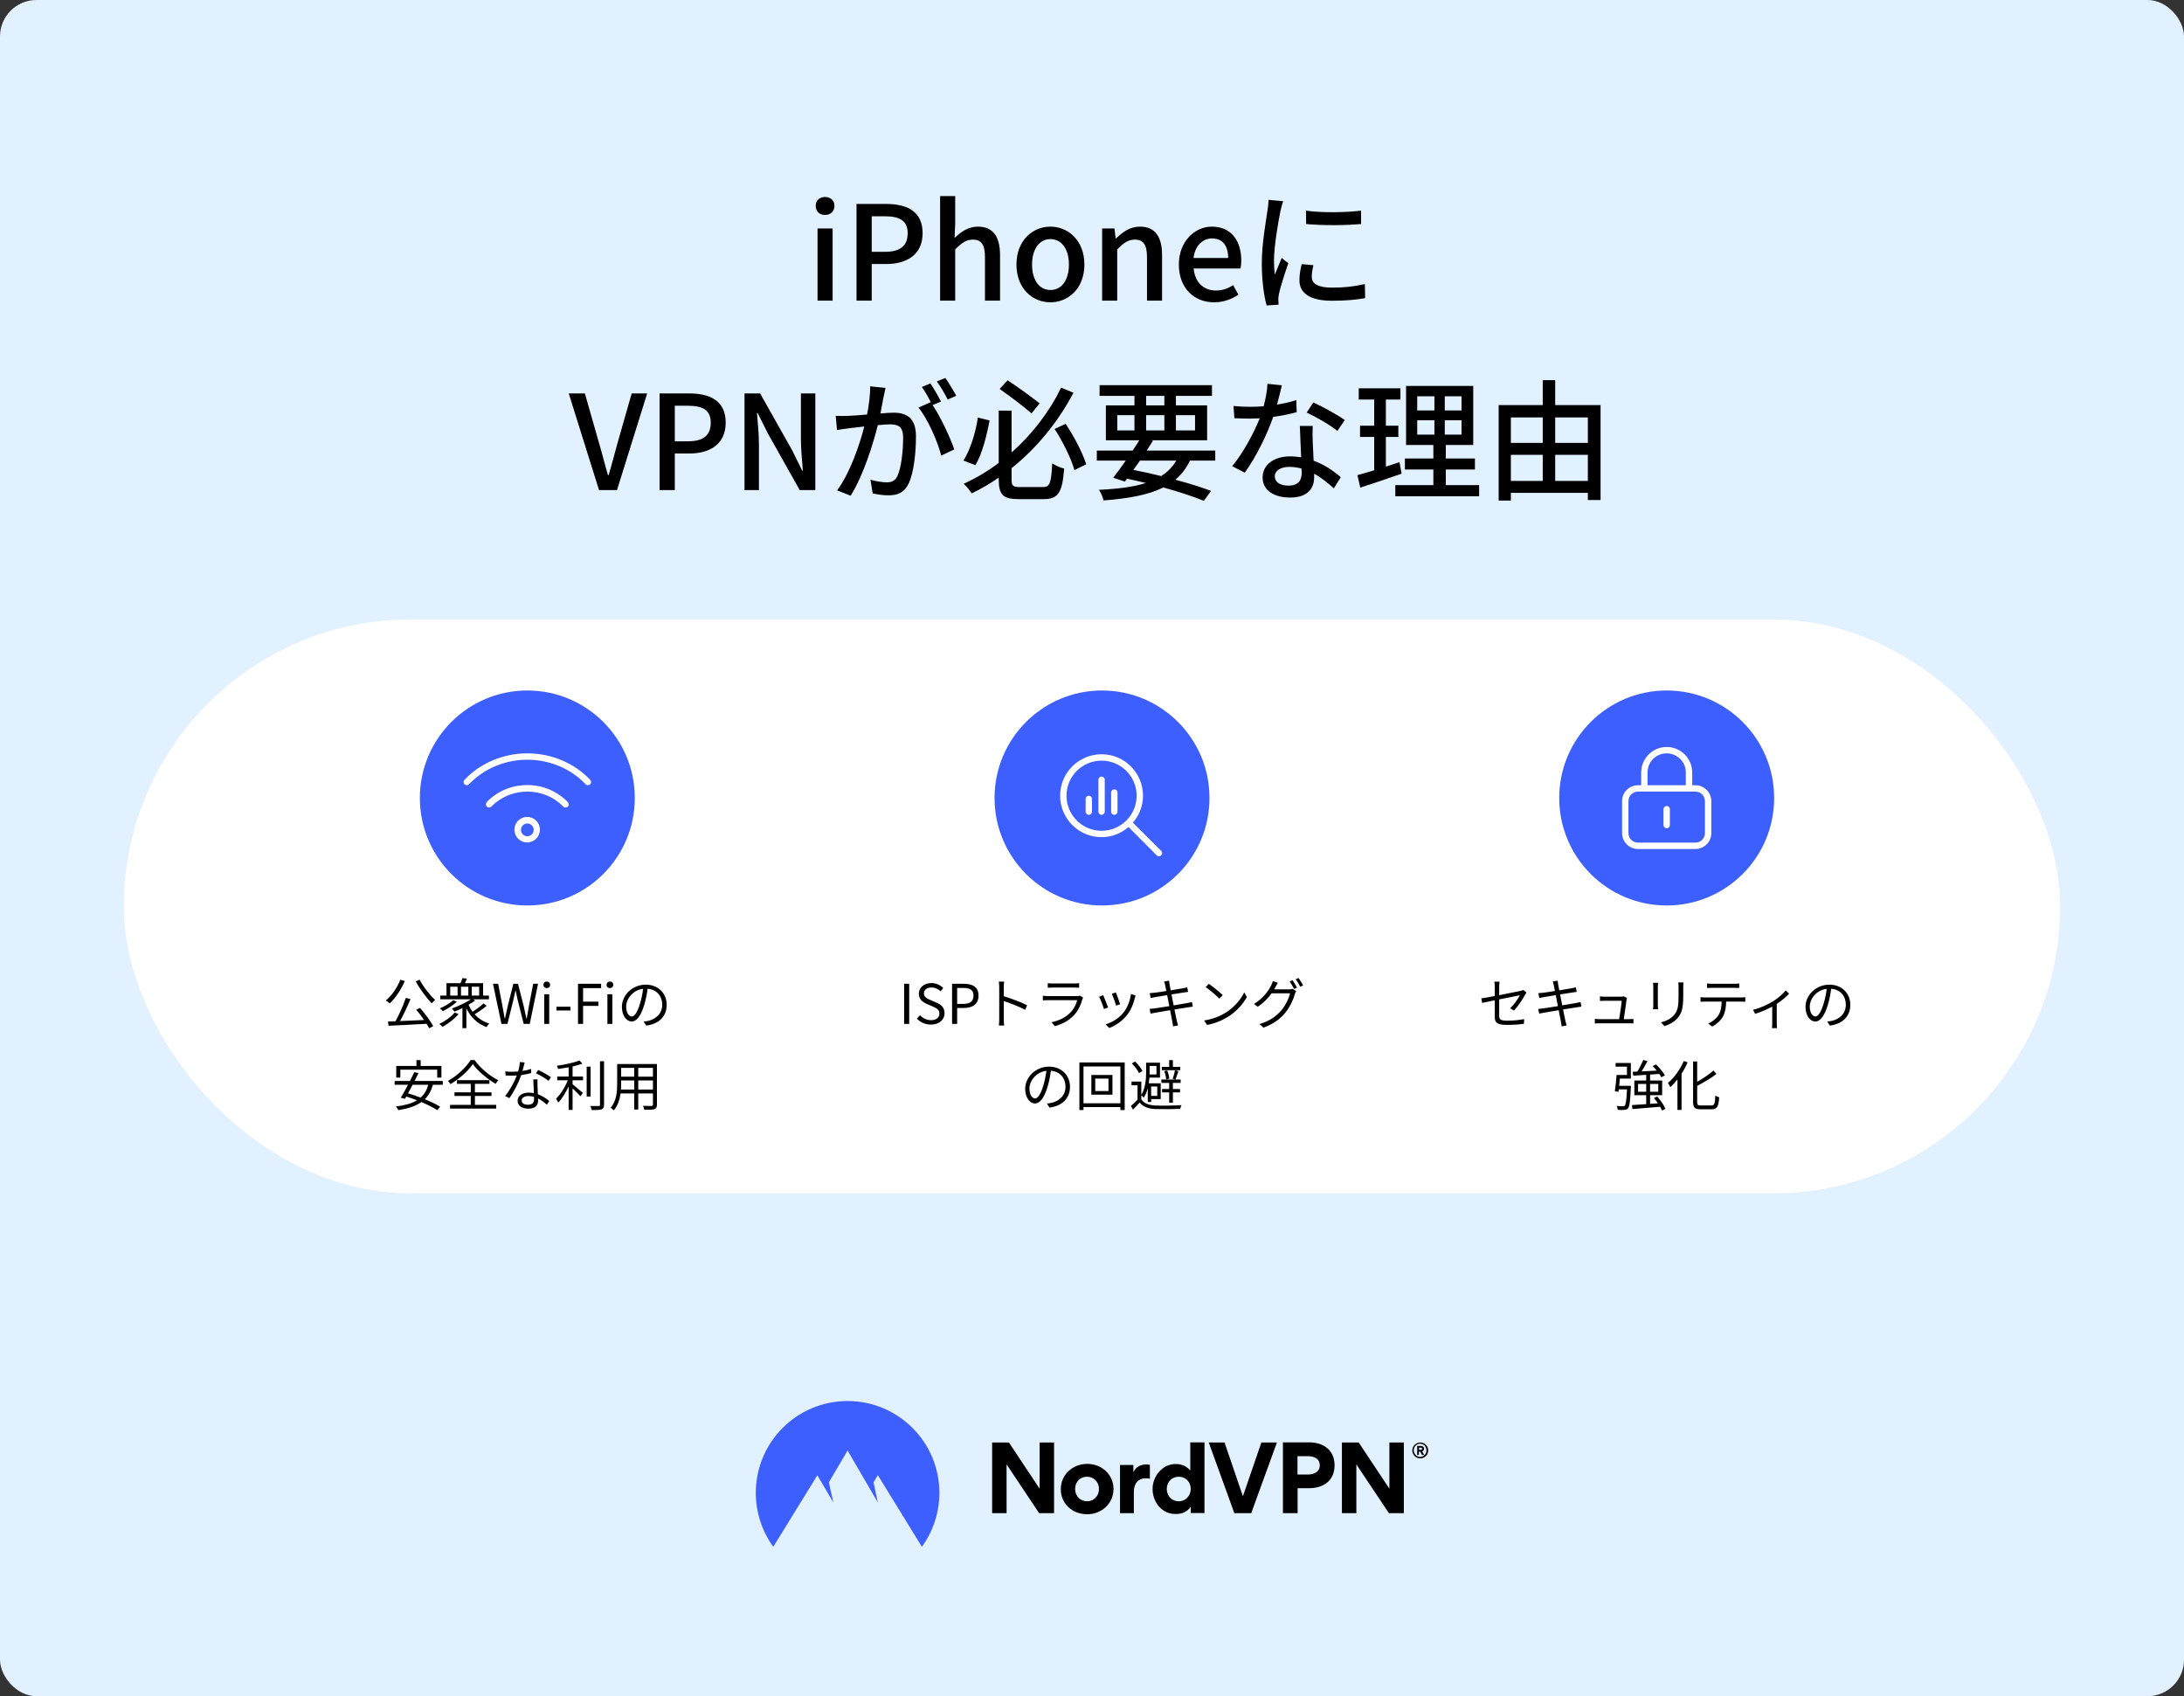 <svg fill="none" height="931" viewBox="0 0 1199 931" width="1199" xmlns="http://www.w3.org/2000/svg" xmlns:xlink="http://www.w3.org/1999/xlink"><rect x="0" y="0" width="1199" height="931" fill="#333333" stroke="none"/><clipPath id="clip0_952_49"><path d="M254.5 403H324.5V473H254.5Z"/></clipPath><rect fill="#e2f1ff" height="931" rx="20" width="1199"/><path d="M448.827 165V125.4H457.107V165H448.827ZM452.931 117.984C449.907 117.984 447.819 116.04 447.819 113.016 447.819 110.064 449.907 108.12 452.931 108.12 455.955 108.12 458.115 110.064 458.115 113.016 458.115 116.04 455.955 117.984 452.931 117.984ZM470.218 165V111.936H486.274C498.082 111.936 506.506 116.04 506.506 127.992 506.506 139.584 498.082 144.912 486.562 144.912H478.57V165H470.218ZM478.57 138.216H485.77C494.266 138.216 498.298 134.976 498.298 127.992 498.298 121.008 493.906 118.704 485.482 118.704H478.57V138.216ZM516.116 165V107.616H524.396V122.808L524.036 130.656C527.492 127.344 531.452 124.392 536.852 124.392 545.276 124.392 549.02 130.008 549.02 140.088V165H540.74V141.096C540.74 134.256 538.724 131.52 534.044 131.52 530.372 131.52 527.852 133.392 524.396 136.92V165H516.116ZM576.674 165.936C566.882 165.936 558.026 158.376 558.026 145.2 558.026 132.024 566.882 124.392 576.674 124.392 586.466 124.392 595.322 132.024 595.322 145.2 595.322 158.376 586.466 165.936 576.674 165.936ZM576.674 159.168C582.938 159.168 586.826 153.624 586.826 145.2 586.826 136.848 582.938 131.232 576.674 131.232 570.482 131.232 566.594 136.848 566.594 145.2 566.594 153.624 570.482 159.168 576.674 159.168ZM605.061 165V125.4H611.829L612.477 130.872H612.693C616.365 127.344 620.397 124.392 625.797 124.392 634.221 124.392 637.965 130.008 637.965 140.088V165H629.685V141.096C629.685 134.256 627.669 131.52 622.989 131.52 619.317 131.52 616.797 133.392 613.341 136.92V165H605.061ZM666.479 165.936C655.751 165.936 647.183 158.304 647.183 145.2 647.183 132.384 656.039 124.392 665.255 124.392 675.767 124.392 681.455 131.952 681.455 143.112 681.455 144.768 681.239 146.352 681.023 147.36H655.319C655.967 154.92 660.719 159.456 667.559 159.456 671.087 159.456 674.111 158.376 676.991 156.504L679.871 161.76C676.199 164.208 671.663 165.936 666.479 165.936ZM655.247 141.6H674.255C674.255 134.832 671.159 130.872 665.399 130.872 660.431 130.872 656.039 134.688 655.247 141.6ZM716.982 115.608C725.262 116.904 739.734 116.616 747.222 115.608V122.952C739.014 123.744 725.406 123.816 717.054 122.952L716.982 115.608ZM721.086 145.56C720.438 148.08 720.15 150.024 720.15 151.968 720.15 155.208 722.67 157.872 731.382 157.872 737.862 157.872 743.262 157.296 749.31 155.928L749.454 163.632C744.918 164.496 738.942 165.072 731.238 165.072 718.998 165.072 713.382 160.824 713.382 153.84 713.382 151.248 713.742 148.512 714.606 144.984L721.086 145.56ZM704.454 110.424C703.95 111.72 703.23 114.6 702.941 115.896 701.718 121.8 699.414 135.336 699.414 143.04 699.414 145.56 699.558 148.08 699.846 150.744 701.07 147.792 702.51 144.264 703.662 141.6L707.262 144.48C705.39 149.952 702.87 157.656 702.15 161.256 701.934 162.264 701.718 163.776 701.79 164.568 701.79 165.288 701.862 166.368 701.934 167.232L695.382 167.664C693.941 162.624 692.718 154.128 692.718 144.408 692.718 133.68 695.021 121.44 695.814 115.68 696.102 113.88 696.39 111.648 696.462 109.704L704.454 110.424ZM328.867 269 312.235 215.936H321.091L328.939 243.44C330.739 249.488 331.963 254.672 333.763 260.792H334.123C335.995 254.672 337.219 249.488 338.947 243.44L346.795 215.936H355.291L338.731 269H328.867ZM362.113 269V215.936H378.169C389.977 215.936 398.401 220.04 398.401 231.992 398.401 243.584 389.977 248.912 378.457 248.912H370.465V269H362.113ZM370.465 242.216H377.665C386.161 242.216 390.193 238.976 390.193 231.992 390.193 225.008 385.801 222.704 377.377 222.704H370.465V242.216ZM408.73 269V215.936H417.298L434.866 247.112 440.41 258.344H440.77C440.338 252.872 439.69 246.464 439.69 240.704V215.936H447.61V269H439.042L421.474 237.752 415.93 226.664H415.57C416.002 232.136 416.65 238.256 416.65 244.016V269H408.73ZM486.157 212.912C485.797 214.424 485.437 216.296 485.077 217.88 484.645 220.112 483.997 223.568 483.349 226.952 486.301 226.664 488.965 226.52 490.621 226.52 497.533 226.52 502.861 229.328 502.861 239.408 502.861 247.904 501.781 259.496 498.757 265.544 496.381 270.512 492.637 271.88 487.669 271.88 484.861 271.88 481.477 271.376 479.101 270.8L477.877 263.312C480.829 264.176 484.717 264.752 486.733 264.752 489.253 264.752 491.269 264.104 492.637 261.368 494.797 256.832 495.805 247.688 495.805 240.2 495.805 234.008 492.997 232.928 488.461 232.928 486.949 232.928 484.573 233.072 481.909 233.36 479.245 243.944 474.133 260.576 467.005 272.096L459.589 269.144C466.789 259.424 471.973 243.872 474.493 234.08 471.253 234.44 468.301 234.8 466.645 235.016 464.845 235.232 461.461 235.664 459.517 236.024L458.797 228.248C461.173 228.392 463.333 228.32 465.781 228.248 468.085 228.176 471.973 227.888 476.005 227.528 477.085 222.2 477.733 216.728 477.733 212.048L486.157 212.912ZM518.989 207.44C520.861 210.104 523.597 214.64 524.965 217.232L520.285 219.32C518.701 216.224 516.397 212.12 514.309 209.384L518.989 207.44ZM510.781 210.464C512.581 213.056 515.173 217.592 516.613 220.4L512.005 222.344C516.397 228.824 521.797 240.488 523.885 246.68L516.757 250.064C514.741 242.36 509.269 229.76 504.229 223.712L510.925 220.76C510.997 220.904 511.141 221.048 511.213 221.192 509.845 218.384 507.829 214.784 506.101 212.408L510.781 210.464ZM570.757 221.408 566.293 226.88C562.189 223.28 554.557 217.52 548.797 213.488L553.189 208.736C559.093 212.624 566.653 218.168 570.757 221.408ZM536.845 229.184 543.253 230.768C541.741 238.976 539.221 249.128 535.477 255.32L528.925 252.8C532.813 246.68 535.621 237.32 536.845 229.184ZM560.029 267.344H572.485C576.445 267.344 577.093 265.112 577.669 254.312 579.325 255.464 582.277 256.76 584.221 257.192 583.213 270.008 581.197 273.968 572.989 273.968H559.309C550.741 273.968 548.293 271.664 548.293 263.168V262.16C543.613 265.4 538.717 268.28 533.461 270.8 532.453 269.216 530.509 266.84 529.069 265.544 535.981 262.376 542.389 258.56 548.293 254.096V225.368H555.349V248.336C567.229 237.824 576.517 225.296 582.565 212.768L589.333 215.576C581.341 230.696 569.965 245.312 555.349 256.976V263.24C555.349 266.696 556.069 267.344 560.029 267.344ZM578.965 235.448 585.013 232.64C589.693 239.552 594.373 248.624 596.317 254.816L589.837 258.056C588.181 251.792 583.501 242.432 578.965 235.448ZM645.781 252.8H625.837C624.613 254.528 623.389 256.256 622.237 257.912 627.349 258.92 632.533 260.072 637.501 261.296 641.029 259.064 643.693 256.328 645.781 252.8ZM613.381 227.888V236.24H622.813V227.888H613.381ZM629.221 217.304V222.488H639.229V217.304H629.221ZM656.077 227.888H645.565V236.24H656.077V227.888ZM629.221 236.24H639.229V227.888H629.221V236.24ZM667.165 252.8H653.269C651.253 257.048 648.589 260.504 645.277 263.312 652.837 265.328 659.677 267.488 664.861 269.432L660.901 274.904C655.069 272.528 647.365 269.936 638.653 267.56 630.589 271.592 619.861 273.608 605.821 274.688 605.389 272.744 604.381 270.296 603.301 268.856 613.813 268.352 622.309 267.272 629.077 265.112 625.693 264.248 622.237 263.528 618.709 262.736L617.557 264.32 611.149 262.232C613.165 259.64 615.613 256.328 618.061 252.8H602.149V247.328H621.805C623.101 245.384 624.397 243.44 625.477 241.64H607.117V222.488H622.813V217.304H603.661V211.4H665.365V217.304H645.565V222.488H662.701V241.64H631.885L632.965 241.928C631.885 243.656 630.733 245.456 629.509 247.328H667.165V252.8ZM703.741 211.472C703.165 213.992 702.157 218.024 701.077 222.056 704.749 221.48 708.349 220.688 711.661 219.608L711.877 226.232C708.277 227.24 703.813 228.176 698.989 228.824 695.461 238.976 689.197 251.504 683.365 259.424L676.453 255.896C682.357 248.84 688.333 237.752 691.573 229.616 689.773 229.688 688.045 229.76 686.317 229.76 683.581 229.76 680.557 229.688 677.677 229.544L677.173 222.848C679.981 223.136 683.437 223.28 686.317 223.28 688.693 223.28 691.213 223.208 693.733 222.992 694.813 218.96 695.677 214.496 695.821 210.68L703.741 211.472ZM699.853 261.368C699.853 264.464 702.445 266.552 707.341 266.552 712.813 266.552 714.613 263.528 714.613 259.64 714.613 258.992 714.613 258.128 714.541 257.192 712.453 256.616 710.221 256.256 707.845 256.256 703.093 256.256 699.853 258.416 699.853 261.368ZM720.661 233.792C720.517 236.816 720.589 239.336 720.661 242.216 720.733 244.592 720.949 248.768 721.165 252.872 727.357 255.104 732.397 258.704 736.069 261.944L732.253 268.064C729.445 265.472 725.773 262.376 721.453 260 721.453 260.72 721.453 261.44 721.453 262.016 721.453 268.136 717.781 273.104 708.277 273.104 699.925 273.104 693.157 269.504 693.157 262.016 693.157 255.248 699.277 250.496 708.205 250.496 710.365 250.496 712.381 250.712 714.325 251 714.109 245.312 713.749 238.544 713.605 233.792H720.661ZM734.197 236.528C730.237 233.216 722.245 228.68 717.349 226.448L721.021 220.904C726.205 223.208 734.701 227.96 738.301 230.552L734.197 236.528ZM768.325 253.664 769.477 260C761.629 262.736 753.277 265.544 746.797 267.632L745.213 260.792C747.805 260.072 750.973 259.208 754.429 258.128V239.84H746.653V233.648H754.429V219.32H745.933V213.128H768.829V219.32H760.837V233.648H767.677V239.84H760.837V256.112C763.285 255.32 765.877 254.528 768.325 253.664ZM778.045 230.696V238.544H787.477V230.696H778.045ZM778.045 217.52V225.296H787.477V217.52H778.045ZM802.381 225.296V217.52H793.165V225.296H802.381ZM802.381 238.544V230.696H793.165V238.544H802.381ZM793.741 266.264H812.029V272.384H766.021V266.264H786.901V257.696H771.277V251.648H786.901V244.232H771.925V211.832H808.789V244.232H793.741V251.648H809.725V257.696H793.741V266.264ZM853.789 263.96H871.717V249.632H853.789V263.96ZM829.453 249.632V263.96H846.949V249.632H829.453ZM846.949 229.112H829.453V243.08H846.949V229.112ZM871.717 229.112H853.789V243.08H871.717V229.112ZM853.789 222.344H878.701V274.472H871.717V270.512H829.453V274.76H822.757V222.344H846.949V208.664H853.789V222.344Z" fill="#000000"/><rect fill="#ffffff" height="315" rx="157.5" width="1063" x="68" y="340"/><circle cx="289.5" cy="438" fill="#3e5fff" r="59"/><g clip-path="url(#clip0_952_49)"><path d="M324.019 428.047C315.28 418.801 302.702 413.5 289.5 413.5 276.298 413.5 263.72 418.801 254.981 428.047 254.318 428.751 254.349 429.858 255.05 430.521 255.75 431.186 256.855 431.153 257.521 430.453 265.602 421.9 277.261 417 289.5 417 301.739 417 313.398 421.904 321.481 430.453 321.82 430.814 322.291 431 322.75 431 323.181 431 323.615 430.843 323.953 430.521 324.653 429.863 324.686 428.747 324.019 428.047ZM289.5 430.902C280.996 430.902 273.094 434.2 267.253 440.182 266.575 440.964 266.586 442.08 267.275 442.747 267.972 443.427 269.08 443.407 269.75 442.72 274.931 437.42 281.942 434.5 289.5 434.5 297.058 434.5 304.069 437.419 309.253 442.724 309.592 443.075 310.041 443.25 310.5 443.25 310.941 443.25 311.382 443.086 311.724 442.751 312.414 442.078 312.428 440.967 311.751 440.277 305.906 434.292 298.009 430.902 289.5 430.902ZM289.402 448.402C285.535 448.402 282.402 451.536 282.402 455.403 282.402 459.269 285.536 462.404 289.402 462.404 293.267 462.404 296.402 459.269 296.402 455.403 296.402 451.536 293.361 448.402 289.402 448.402ZM289.5 459C287.571 459 286 457.429 286 455.5 286 453.571 287.575 452 289.5 452 291.425 452 293 453.571 293 455.5 293 457.429 291.425 459 289.5 459Z" fill="#ffffff"/></g><path d="M219.793 537.76 222.223 538.45C220.213 543.25 217.123 547.81 213.943 550.75 213.463 550.33 212.443 549.49 211.813 549.16 215.083 546.46 218.023 542.17 219.793 537.76ZM228.523 554.2 230.593 553.24C233.323 556.36 236.383 560.53 237.853 563.2L235.663 564.43C235.273 563.71 234.763 562.84 234.193 561.94 226.633 562.39 218.653 562.75 213.313 563.02L213.013 560.68C214.243 560.65 215.623 560.59 217.123 560.56 219.133 556.9 221.503 551.59 222.793 547.72L225.373 548.35C223.753 552.22 221.593 556.9 219.613 560.44 223.663 560.29 228.283 560.08 232.813 559.87 231.463 557.92 229.933 555.88 228.523 554.2ZM228.223 538.66 230.383 537.76C232.393 541.66 236.143 546.34 238.873 548.86 238.273 549.28 237.463 550.15 237.013 550.75 234.253 547.87 230.503 542.86 228.223 538.66ZM249.613 555.76 251.743 556.6C249.493 559.33 245.983 561.94 242.953 563.62 242.563 563.2 241.723 562.39 241.153 562.03 244.273 560.56 247.633 558.19 249.613 555.76ZM248.803 549.01 250.843 549.82C248.743 551.77 245.653 553.72 243.133 555.01 242.773 554.59 241.933 553.81 241.453 553.48 244.063 552.4 246.973 550.69 248.803 549.01ZM247.183 541.6V546.46H251.203V541.6H247.183ZM257.113 546.46V541.6H253.093V546.46H257.113ZM263.053 541.6H259.003V546.46H263.053V541.6ZM265.423 550.78 267.223 552.04C265.273 553.69 262.663 555.49 260.563 556.72 262.663 559.06 265.393 560.83 268.603 561.79 268.093 562.27 267.463 563.11 267.133 563.74 262.123 561.97 258.343 558.28 256.033 553.45V564.34H253.873V553.3C252.373 554.05 250.903 554.71 249.553 555.28 249.223 554.86 248.503 553.93 248.083 553.54 251.533 552.31 255.703 550.39 258.523 548.5H241.693V546.46H245.113V539.65H252.823C253.213 538.75 253.633 537.67 253.843 536.89L256.363 537.13C255.973 538.06 255.583 538.9 255.223 539.65H265.213V546.46H268.423V548.5H259.633L260.893 549.16C259.813 549.94 258.553 550.72 257.233 551.47 257.803 552.85 258.553 554.17 259.423 555.34 261.463 554.05 263.923 552.19 265.423 550.78ZM275.293 562 270.643 539.98H273.493L275.803 551.98C276.223 554.35 276.673 556.72 277.093 559.09H277.213C277.723 556.72 278.263 554.35 278.803 551.98L281.833 539.98H284.383L287.443 551.98C287.983 554.32 288.493 556.69 289.003 559.09H289.153C289.573 556.69 289.993 554.32 290.413 551.98L292.723 539.98H295.393L290.833 562H287.503L284.173 548.74C283.783 547 283.453 545.41 283.093 543.73H282.973C282.613 545.41 282.223 547 281.863 548.74L278.593 562H275.293ZM298.781 562V545.71H301.511V562H298.781ZM300.161 542.35C299.081 542.35 298.331 541.63 298.331 540.52 298.331 539.47 299.081 538.75 300.161 538.75 301.241 538.75 301.991 539.47 301.991 540.52 301.991 541.63 301.241 542.35 300.161 542.35ZM305.482 554.65V552.55H313.162V554.65H305.482ZM317.323 562V539.98H330.013V542.35H320.113V549.79H328.513V552.13H320.113V562H317.323ZM333.455 562V545.71H336.185V562H333.455ZM334.835 542.35C333.755 542.35 333.005 541.63 333.005 540.52 333.005 539.47 333.755 538.75 334.835 538.75 335.915 538.75 336.665 539.47 336.665 540.52 336.665 541.63 335.915 542.35 334.835 542.35ZM366.017 551.5C366.017 557.8 361.877 562 354.767 562.93L353.357 560.71C354.317 560.62 355.247 560.47 355.937 560.32 359.777 559.45 363.557 556.6 363.557 551.41 363.557 546.88 360.647 543.13 355.547 542.71 355.157 545.5 354.587 548.56 353.747 551.35 351.917 557.53 349.547 560.68 346.757 560.68 344.087 560.68 341.417 557.62 341.417 552.67 341.417 546.16 347.207 540.46 354.527 540.46 361.547 540.46 366.017 545.41 366.017 551.5ZM343.757 552.46C343.757 556.24 345.497 557.92 346.847 557.92 348.257 557.92 349.847 555.91 351.377 550.84 352.127 548.35 352.727 545.5 353.057 542.74 347.297 543.46 343.757 548.38 343.757 552.46ZM219.78 587.14V591.46H217.53V585.07H228.63V581.89H230.94V585.07H242.34V591.46H240.03V587.14H219.78ZM235.11 595.42H226.53C225.69 597.04 224.82 598.66 224.01 600.1 226.23 600.76 228.6 601.57 230.94 602.44 232.92 600.7 234.3 598.42 235.11 595.42ZM243.09 595.42H237.66C236.73 598.78 235.23 601.36 233.22 603.34 236.52 604.69 239.55 606.16 241.65 607.48L240.03 609.34C237.96 607.93 234.81 606.37 231.33 604.9 228.15 607.18 223.95 608.5 218.7 609.34 218.49 608.83 217.8 607.81 217.35 607.33 222.15 606.73 225.99 605.71 228.93 603.94 226.95 603.16 224.94 602.44 223.05 601.87 222.78 602.32 222.54 602.74 222.3 603.13L220.02 602.53C221.16 600.64 222.6 598.06 223.98 595.42H216.66V593.32H225.09C225.93 591.61 226.77 589.96 227.46 588.49L229.74 589C229.11 590.35 228.36 591.82 227.61 593.32H243.09V595.42ZM258.33 581.86H260.55C263.67 586.24 268.89 590.62 273.57 592.93 273 593.5 272.46 594.28 272.1 594.91 267.51 592.24 262.26 587.83 259.56 584.05 257.16 587.68 252.33 592.12 247.29 595.06 247.02 594.55 246.39 593.77 245.91 593.29 251.04 590.47 256.02 585.73 258.33 581.86ZM260.73 601.54V606.43H272.43V608.47H247.08V606.43H258.45V601.54H249.51V599.56H258.45V594.88H250.86V592.87H268.68V594.88H260.73V599.56H269.82V601.54H260.73ZM288.03 583.18C287.76 584.26 287.34 586.09 286.86 587.83 288.42 587.59 290.04 587.23 291.57 586.72L291.63 588.97C290.04 589.42 288.15 589.81 286.17 590.08 284.7 594.31 282.03 599.5 279.63 602.74L277.32 601.54C279.81 598.63 282.36 593.83 283.74 590.32 282.84 590.38 281.94 590.41 281.07 590.41 279.96 590.41 278.7 590.38 277.56 590.32L277.41 588.07C278.52 588.22 279.81 588.28 281.07 588.28 282.15 588.28 283.29 588.22 284.46 588.13 284.91 586.45 285.33 584.56 285.39 582.94L288.03 583.18ZM286.38 604C286.38 605.41 287.52 606.37 289.86 606.37 292.35 606.37 293.19 605.05 293.19 603.4 293.19 603.01 293.19 602.56 293.16 602.05 292.2 601.75 291.15 601.6 290.07 601.6 287.88 601.6 286.38 602.62 286.38 604ZM295.11 592.45C295.05 593.68 295.05 594.61 295.08 595.69 295.11 596.8 295.23 598.75 295.29 600.61 297.87 601.54 299.97 603.01 301.53 604.33L300.24 606.37C298.95 605.23 297.33 603.88 295.38 602.92 295.41 603.4 295.41 603.82 295.41 604.18 295.41 606.58 293.88 608.53 290.16 608.53 286.86 608.53 284.16 607.18 284.16 604.21 284.16 601.45 286.77 599.71 290.16 599.71 291.18 599.71 292.17 599.8 293.1 600.01 292.98 597.55 292.83 594.58 292.77 592.45H295.11ZM301.11 593.26C299.49 591.88 296.25 590.02 294.24 589.12L295.47 587.29C297.63 588.25 301.05 590.2 302.46 591.28L301.11 593.26ZM314.34 585.37V590.89H320.07V592.93H314.34V595.12C315.69 596.17 319.11 599.11 319.98 599.89L318.69 601.72C317.79 600.73 315.87 598.81 314.34 597.4V609.22H312.18V596.29C310.62 599.71 308.52 603.1 306.48 605.14 306.21 604.54 305.64 603.61 305.25 603.07 307.65 600.79 310.26 596.65 311.73 592.93H305.91V590.89H312.18V585.82C310.23 586.18 308.25 586.48 306.39 586.75 306.3 586.21 305.97 585.46 305.7 584.98 310.08 584.32 315.3 583.3 318.09 582.07L319.74 583.78C318.24 584.38 316.35 584.92 314.34 585.37ZM324.24 585.46V601.87H322.08V585.46H324.24ZM329.4 582.49H331.62V606.31C331.62 607.84 331.2 608.53 330.27 608.92 329.28 609.25 327.6 609.31 324.87 609.31 324.75 608.71 324.42 607.69 324.06 607.06 326.16 607.12 328.05 607.12 328.62 607.09 329.16 607.09 329.4 606.91 329.4 606.34V582.49ZM350.4 598.03H358.47V593.05H350.4V598.03ZM340.89 598.03H348.18V593.05H341.01V594.82C341.01 595.81 340.98 596.92 340.89 598.03ZM348.18 586.15H341.01V590.95H348.18V586.15ZM358.47 590.95V586.15H350.4V590.95H358.47ZM360.66 584.02V606.28C360.66 607.72 360.27 608.38 359.31 608.77 358.29 609.13 356.55 609.16 353.73 609.13 353.64 608.53 353.28 607.57 352.98 606.97 355.08 607.06 357.12 607.03 357.66 607.03 358.26 607 358.47 606.82 358.47 606.25V600.16H350.4V609.01H348.18V600.16H340.68C340.23 603.49 339.21 606.91 336.93 609.46 336.6 609.01 335.7 608.26 335.22 607.99 338.52 604.27 338.82 598.99 338.82 594.82V584.02H360.66Z" fill="#000000"/><circle cx="605" cy="438" fill="#3e5fff" r="59"/><path d="M596 438.5C596 437.537 596.787 436.75 597.75 436.75 598.712 436.75 599.5 437.537 599.5 438.5V445.5C599.5 446.462 598.712 447.25 597.75 447.25 596.787 447.25 596 446.462 596 445.5V438.5ZM603 428C603 427.037 603.787 426.25 604.75 426.25 605.712 426.25 606.5 427.037 606.5 428V445.5C606.5 446.462 605.712 447.25 604.75 447.25 603.787 447.25 603 446.462 603 445.5V428ZM610 435C610 434.037 610.787 433.25 611.75 433.25 612.712 433.25 613.5 434.037 613.5 435V445.5C613.5 446.462 612.712 447.25 611.75 447.25 610.787 447.25 610 446.462 610 445.5V435ZM582 436.75C582 424.185 592.185 414 604.75 414 617.317 414 627.5 424.185 627.5 436.75 627.5 442.405 625.444 447.48 621.933 451.548L637.486 467.014C638.175 467.692 638.175 468.808 637.486 469.486 636.808 470.175 635.692 470.175 635.014 469.486L619.548 453.933C615.48 457.444 610.405 459.5 604.75 459.5 592.185 459.5 582 449.317 582 436.75ZM604.75 456C615.381 456 624 447.381 624 436.75 624 426.119 615.381 417.5 604.75 417.5 594.119 417.5 585.5 426.119 585.5 436.75 585.5 447.381 594.119 456 604.75 456Z" fill="#ffffff"/><path d="M496.352 562V539.98H499.142V562H496.352ZM511.081 562.39C507.961 562.39 505.291 561.13 503.371 559.12L505.051 557.23C506.611 558.88 508.831 559.96 511.111 559.96 513.991 559.96 515.731 558.52 515.731 556.36 515.731 554.11 514.141 553.39 512.071 552.46L508.891 551.08C506.851 550.21 504.421 548.65 504.421 545.44 504.421 542.05 507.361 539.59 511.351 539.59 513.961 539.59 516.271 540.7 517.831 542.32L516.361 544.09C515.011 542.83 513.391 542.02 511.351 542.02 508.861 542.02 507.241 543.28 507.241 545.26 507.241 547.39 509.161 548.2 510.871 548.92L514.021 550.27C516.571 551.38 518.551 552.88 518.551 556.15 518.551 559.63 515.671 562.39 511.081 562.39ZM522.681 562V539.98H528.981C533.901 539.98 537.201 541.66 537.201 546.46 537.201 551.11 533.931 553.27 529.101 553.27H525.471V562H522.681ZM525.471 551.02H528.741C532.611 551.02 534.441 549.61 534.441 546.46 534.441 543.28 532.491 542.26 528.621 542.26H525.471V551.02ZM548.566 559.36V541.9C548.566 541.06 548.506 539.71 548.326 538.78H551.266C551.176 539.71 551.056 541 551.056 541.9 551.056 543.16 551.056 544.9 551.056 546.79 555.016 547.99 560.716 550.15 563.866 551.74L562.846 554.29C559.576 552.52 554.386 550.51 551.056 549.46 551.086 553.96 551.086 558.49 551.086 559.36 551.086 560.29 551.146 561.91 551.266 562.9H548.356C548.506 561.94 548.566 560.47 548.566 559.36ZM575.206 539.65C575.986 539.77 576.946 539.8 577.906 539.8H589.696C590.656 539.8 591.706 539.77 592.426 539.65V542.14C591.706 542.08 590.686 542.05 589.666 542.05H577.906C576.976 542.05 576.016 542.08 575.206 542.14V539.65ZM594.616 547.57C594.466 547.84 594.286 548.23 594.226 548.44 593.416 551.41 592.066 554.53 589.846 556.96 586.696 560.41 582.946 562.18 579.106 563.23L577.246 561.1C581.506 560.23 585.256 558.31 587.806 555.61 589.636 553.69 590.836 551.14 591.376 548.98H575.446C574.726 548.98 573.586 549.01 572.506 549.07V546.55C573.616 546.67 574.636 546.73 575.446 546.73H591.256C591.946 546.73 592.576 546.67 592.906 546.49L594.616 547.57ZM612.586 544.72C613.096 545.92 614.566 549.88 614.956 551.2L612.736 551.98C612.406 550.63 611.026 546.82 610.396 545.47L612.586 544.72ZM623.446 546.4C623.236 547.03 623.116 547.51 622.996 547.9 622.186 551.2 620.896 554.41 618.736 557.11 615.976 560.65 612.316 562.96 608.956 564.25L606.976 562.24C610.456 561.22 614.266 558.94 616.726 555.85 618.856 553.24 620.416 549.43 620.866 545.59L623.446 546.4ZM605.626 546.22C606.226 547.51 607.786 551.44 608.356 553L606.076 553.84C605.626 552.28 604.006 548.14 603.406 547.09L605.626 546.22ZM639.676 540.79C639.526 540.01 639.316 539.35 639.106 538.75L641.806 538.27C641.836 538.84 641.986 539.68 642.076 540.34 642.136 540.67 642.346 541.9 642.706 543.58 645.616 543.1 648.376 542.65 649.636 542.41 650.506 542.26 651.256 542.05 651.766 541.9L652.276 544.42C651.826 544.48 650.896 544.6 650.116 544.72 648.736 544.93 646.006 545.38 643.126 545.83 643.516 547.69 643.936 549.82 644.326 551.83 647.356 551.35 650.206 550.84 651.706 550.57 652.876 550.36 653.716 550.18 654.376 550L654.856 552.52C654.226 552.58 653.266 552.73 652.156 552.91 650.506 553.18 647.716 553.63 644.776 554.08 645.376 557.02 645.856 559.42 646.006 560.11 646.216 560.98 646.456 562 646.726 562.84L643.996 563.35C643.846 562.33 643.756 561.43 643.546 560.53 643.426 559.87 642.946 557.44 642.376 554.47 638.986 555.04 635.776 555.58 634.306 555.85 633.136 556.06 632.296 556.21 631.666 556.39L631.126 553.78C631.816 553.75 632.986 553.63 633.766 553.51 635.266 553.3 638.536 552.79 641.956 552.25 641.536 550.21 641.116 548.08 640.756 546.22 637.906 546.67 635.296 547.09 634.156 547.3 633.316 547.45 632.626 547.6 631.726 547.81L631.216 545.11C631.966 545.08 632.746 545.02 633.706 544.9 634.876 544.78 637.486 544.39 640.306 543.94 639.976 542.32 639.766 541.15 639.676 540.79ZM663.638 540.01C665.768 541.42 669.608 544.54 671.288 546.22L669.398 548.11C667.898 546.55 664.148 543.34 661.928 541.84L663.638 540.01ZM661.058 560.11C666.308 559.33 670.208 557.5 673.058 555.73 677.678 552.82 681.338 548.38 683.078 544.69L684.518 547.24C682.478 550.99 678.968 555.07 674.438 557.92 671.438 559.81 667.658 561.64 662.648 562.57L661.058 560.11ZM709.598 538C710.348 539.08 711.428 540.88 712.058 542.11L710.438 542.83C709.838 541.63 708.818 539.8 708.008 538.69L709.598 538ZM712.898 536.8C713.678 537.91 714.848 539.77 715.418 540.88L713.798 541.6C713.138 540.31 712.148 538.6 711.308 537.49L712.898 536.8ZM701.528 539.44C701.048 540.22 700.508 541.24 700.208 541.78 699.998 542.2 699.758 542.62 699.518 543.04H707.648C708.458 543.04 709.118 542.95 709.598 542.77L711.578 543.97C711.338 544.39 711.038 545.08 710.888 545.56 710.078 548.59 708.248 552.64 705.578 555.91 702.848 559.24 699.248 561.97 693.638 564.07L691.448 562.09C696.968 560.47 700.718 557.77 703.448 554.56 705.758 551.83 707.618 547.93 708.218 545.2H698.108C696.278 547.75 693.788 550.42 690.488 552.58L688.418 551.05C693.578 547.96 696.518 543.58 697.838 540.91 698.138 540.37 698.588 539.29 698.768 538.51L701.528 539.44ZM587.42 596.5C587.42 602.8 583.28 607 576.17 607.93L574.76 605.71C575.72 605.62 576.65 605.47 577.34 605.32 581.18 604.45 584.96 601.6 584.96 596.41 584.96 591.88 582.05 588.13 576.95 587.71 576.56 590.5 575.99 593.56 575.15 596.35 573.32 602.53 570.95 605.68 568.16 605.68 565.49 605.68 562.82 602.62 562.82 597.67 562.82 591.16 568.61 585.46 575.93 585.46 582.95 585.46 587.42 590.41 587.42 596.5ZM565.16 597.46C565.16 601.24 566.9 602.92 568.25 602.92 569.66 602.92 571.25 600.91 572.78 595.84 573.53 593.35 574.13 590.5 574.46 587.74 568.7 588.46 565.16 593.38 565.16 597.46ZM608.54 598.87V592.03H601.28V598.87H608.54ZM599.15 590.02H610.73V600.85H599.15V590.02ZM594.83 605.56H615.08V585.37H594.83V605.56ZM592.58 583.15H617.45V609.28H615.08V607.66H594.83V609.28H592.58V583.15ZM647.96 585.58V587.41H637.85V585.58H641.87V581.89H643.91V585.58H647.96ZM641.93 592.06 640.22 592.48C640.13 591.25 639.74 589.36 639.17 587.92L640.79 587.56C641.39 588.97 641.84 590.86 641.93 592.06ZM645.05 587.44 646.94 587.89C646.37 589.51 645.83 591.34 645.32 592.54L643.79 592.12C644.27 590.86 644.78 588.82 645.05 587.44ZM641.87 597.73V594.37H637.58V592.54H648.17V594.37H643.91V597.73H647.84V599.59H643.91V605.23H641.87V599.59H637.97V597.73H641.87ZM627.2 587.86 625.28 589C624.65 587.47 622.94 585.28 621.35 583.72L623.15 582.64C624.77 584.17 626.51 586.33 627.2 587.86ZM634.88 585.07H631.13V588.4C631.13 588.82 631.13 589.27 631.1 589.75H634.88V585.07ZM635.33 596.38H631.97V601.51H635.33V596.38ZM626.57 601.24V603.37C628.01 605.62 630.74 606.64 634.28 606.79 637.73 606.94 644.93 606.85 648.65 606.58 648.38 607.09 648.02 608.02 647.93 608.65 644.48 608.8 637.79 608.86 634.31 608.74 630.35 608.59 627.56 607.51 625.67 605.17 624.53 606.46 623.3 607.75 622.01 609.04L620.87 607.03C621.98 606.1 623.33 604.87 624.5 603.64V595.69H621.2V593.65H626.57V600.97C628.91 597.1 629.21 592.03 629.21 588.4V583.3H636.83V591.49H631.04C630.95 592.51 630.83 593.56 630.68 594.61H637.22V603.28H631.97V604.87H630.11V597.34C629.63 599.17 628.91 600.97 627.89 602.53 627.65 602.14 626.99 601.51 626.57 601.24Z" fill="#000000"/><circle cx="915" cy="438" fill="#3e5fff" r="59"/><path d="M916.75 452.875C916.75 453.838 915.962 454.625 915 454.625 914.037 454.625 913.25 453.838 913.25 452.875V444.125C913.25 443.163 914.037 442.375 915 442.375 915.962 442.375 916.75 443.163 916.75 444.125V452.875ZM915 410C922.733 410 929 416.268 929 424V431H930.75C935.584 431 939.5 434.916 939.5 439.75V457.25C939.5 462.084 935.584 466 930.75 466H899.25C894.418 466 890.5 462.084 890.5 457.25V439.75C890.5 434.916 894.418 431 899.25 431H901V424C901 416.268 907.267 410 915 410ZM915 413.5C909.105 413.5 904.5 418.201 904.5 424V431H925.5V424C925.5 418.201 920.797 413.5 915 413.5ZM899.25 434.5C896.35 434.5 894 436.852 894 439.75V457.25C894 460.148 896.35 462.5 899.25 462.5H930.75C933.648 462.5 936 460.148 936 457.25V439.75C936 436.852 933.648 434.5 930.75 434.5H899.25Z" fill="#ffffff"/><g fill="#000000"><path d="M820.614 558.13V549.04C817.584 549.67 814.914 550.21 813.684 550.48L813.234 547.99C814.584 547.81 817.434 547.3 820.614 546.7V541.57C820.614 540.67 820.554 539.68 820.404 538.81H823.254C823.104 539.68 823.044 540.7 823.044 541.57V546.25C828.144 545.26 833.394 544.18 834.654 543.91 835.314 543.76 835.884 543.58 836.244 543.37L838.014 544.75C837.804 545.05 837.504 545.56 837.294 545.95 835.914 548.44 833.544 552.19 831.144 554.68L829.044 553.42C831.294 551.38 833.484 548.08 834.384 546.28 833.874 546.37 828.354 547.48 823.044 548.56V557.5C823.044 559.57 823.824 560.23 827.394 560.23 830.874 560.23 833.754 559.93 836.754 559.36L836.634 561.94C833.964 562.33 830.964 562.54 827.214 562.54 821.634 562.54 820.614 561.1 820.614 558.13ZM853.014 540.79C852.864 540.01 852.654 539.35 852.444 538.75L855.144 538.27C855.174 538.84 855.324 539.68 855.414 540.34 855.474 540.67 855.684 541.9 856.044 543.58 858.954 543.1 861.714 542.65 862.974 542.41 863.844 542.26 864.594 542.05 865.104 541.9L865.614 544.42C865.164 544.48 864.234 544.6 863.454 544.72 862.074 544.93 859.344 545.38 856.464 545.83 856.854 547.69 857.274 549.82 857.664 551.83 860.694 551.35 863.544 550.84 865.044 550.57 866.214 550.36 867.054 550.18 867.714 550L868.194 552.52C867.564 552.58 866.604 552.73 865.494 552.91 863.844 553.18 861.054 553.63 858.114 554.08 858.714 557.02 859.194 559.42 859.344 560.11 859.554 560.98 859.794 562 860.064 562.84L857.334 563.35C857.184 562.33 857.094 561.43 856.884 560.53 856.764 559.87 856.284 557.44 855.714 554.47 852.324 555.04 849.114 555.58 847.644 555.85 846.474 556.06 845.634 556.21 845.004 556.39L844.464 553.78C845.154 553.75 846.324 553.63 847.104 553.51 848.604 553.3 851.874 552.79 855.294 552.25 854.874 550.21 854.454 548.08 854.094 546.22 851.244 546.67 848.634 547.09 847.494 547.3 846.654 547.45 845.964 547.6 845.064 547.81L844.554 545.11C845.304 545.08 846.084 545.02 847.044 544.9 848.214 544.78 850.824 544.39 853.644 543.94 853.314 542.32 853.104 541.15 853.014 540.79ZM893.184 547.72C893.094 548.02 893.004 548.41 892.974 548.65 892.734 550.69 891.864 556.63 891.444 559.39H894.384C895.044 559.39 896.124 559.36 896.754 559.3V561.73C896.214 561.7 895.104 561.67 894.474 561.67H878.034C877.104 561.67 876.414 561.7 875.544 561.76V559.27C876.264 559.33 877.134 559.39 878.034 559.39H888.894C889.344 556.87 890.214 551.02 890.304 549.31H880.764C879.894 549.31 879.114 549.37 878.364 549.4V546.88C879.084 546.97 879.984 547.06 880.734 547.06H889.854C890.334 547.06 891.084 546.97 891.354 546.85L893.184 547.72ZM924.174 539.23C924.114 539.98 924.084 540.82 924.084 541.84V546.7C924.084 553.9 923.094 556.27 920.934 558.85 918.984 561.19 915.984 562.48 913.794 563.23L911.844 561.16C914.604 560.47 917.154 559.27 919.014 557.17 921.144 554.68 921.504 552.25 921.504 546.58V541.84C921.504 540.82 921.444 539.98 921.354 539.23H924.174ZM910.254 539.47C910.194 540.04 910.134 540.91 910.134 541.63V551.65C910.134 552.4 910.194 553.39 910.254 553.93H907.494C907.554 553.48 907.644 552.52 907.644 551.62V541.63C907.644 541.09 907.584 540.04 907.524 539.47H910.254ZM937.164 539.8C938.004 539.89 938.904 539.98 939.864 539.98H952.014C952.854 539.98 953.934 539.92 954.804 539.8V542.29C953.934 542.23 952.884 542.2 952.014 542.2H939.894C938.904 542.2 937.914 542.23 937.164 542.29V539.8ZM933.564 547.33C934.404 547.42 935.244 547.48 936.174 547.48H955.824C956.454 547.48 957.444 547.45 958.164 547.33V549.82C957.504 549.79 956.544 549.76 955.824 549.76H947.664C947.574 553 947.094 555.73 945.894 557.95 944.814 559.96 942.534 562.12 939.984 563.44L937.764 561.79C940.104 560.83 942.264 559.09 943.434 557.2 944.754 555.1 945.084 552.58 945.174 549.76H936.174C935.274 549.76 934.404 549.76 933.564 549.82V547.33ZM962.406 554.26C966.366 553.33 970.776 551.23 973.206 549.73 976.056 547.99 978.816 545.53 980.346 543.61L982.206 545.41C980.706 547.06 978.156 549.25 975.426 551.02V561.7C975.426 562.63 975.456 563.86 975.576 564.34H972.816C972.876 563.86 972.936 562.63 972.936 561.7V552.52C970.416 553.87 966.936 555.43 963.546 556.48L962.406 554.26ZM1015.81 551.5C1015.81 557.8 1011.67 562 1004.56 562.93L1003.15 560.71C1004.11 560.62 1005.04 560.47 1005.73 560.32 1009.57 559.45 1013.35 556.6 1013.35 551.41 1013.35 546.88 1010.44 543.13 1005.34 542.71 1004.95 545.5 1004.38 548.56 1003.54 551.35 1001.71 557.53 999.336 560.68 996.546 560.68 993.876 560.68 991.206 557.62 991.206 552.67 991.206 546.16 996.996 540.46 1004.32 540.46 1011.34 540.46 1015.81 545.41 1015.81 551.5ZM993.546 552.46C993.546 556.24 995.286 557.92 996.636 557.92 998.046 557.92 999.636 555.91 1001.17 550.84 1001.92 548.35 1002.52 545.5 1002.85 542.74 997.086 543.46 993.546 548.38 993.546 552.46ZM888.93 595.99H895.35C895.35 595.99 895.35 596.65 895.32 596.98 894.93 604.54 894.63 607.33 893.76 608.32 893.25 608.95 892.71 609.13 891.84 609.19 891.03 609.28 889.62 609.28 888.15 609.19 888.09 608.53 887.85 607.63 887.49 607.03 888.99 607.18 890.4 607.18 890.94 607.18 891.45 607.18 891.75 607.12 891.99 606.85 892.53 606.25 892.92 603.91 893.22 597.94H888.69C888.63 598.42 888.57 598.87 888.51 599.29L886.53 598.96C886.89 596.65 887.31 592.84 887.49 590.02H893.19V585.46H886.95V583.45H895.32V592.03H889.29C889.2 593.35 889.05 594.7 888.93 595.99ZM899.28 599.23H903.75V594.97H899.28V599.23ZM910.38 594.97H905.88V599.23H910.38V594.97ZM914.31 608.62 912.42 609.55C912.18 608.95 911.82 608.23 911.4 607.48 905.91 607.96 900.15 608.41 896.22 608.74L895.92 606.55C898.02 606.43 900.75 606.25 903.75 606.04V601.12H897.24V593.08H903.75V589.96C901.11 590.14 898.65 590.29 896.64 590.41L896.34 588.28 898.89 588.16C900.06 586.3 901.35 583.72 902.13 581.8L904.47 582.43C903.51 584.26 902.31 586.36 901.23 588.07 903.78 587.95 906.66 587.8 909.54 587.62 908.82 586.75 908.07 585.88 907.32 585.13L909.15 584.23C911.01 586.03 913.08 588.55 914.01 590.26L912.06 591.31C911.79 590.77 911.4 590.14 910.92 589.48 909.24 589.6 907.53 589.72 905.88 589.81V593.08H912.51V601.12H905.88V605.89L910.17 605.56C909.51 604.57 908.73 603.58 908.01 602.71L909.81 601.84C911.61 603.91 913.56 606.7 914.31 608.62ZM924.36 582.37 926.49 583.09C925.59 585.22 924.45 587.35 923.16 589.33V609.22H920.91V592.48C919.65 594.07 918.33 595.51 917.01 596.71 916.77 596.17 916.08 595 915.66 594.46 919.08 591.61 922.38 587.08 924.36 582.37ZM933.72 606.76H939.57C941.22 606.76 941.49 605.68 941.7 601.33 942.27 601.72 943.17 602.14 943.83 602.29 943.47 607.15 942.81 608.86 939.72 608.86H933.57C930.45 608.86 929.49 607.96 929.49 604.69V582.61H931.74V593.77C935.07 591.91 938.49 589.57 940.71 587.56L942.3 589.48C939.48 591.76 935.46 594.04 931.74 596.02V604.72C931.74 606.4 932.07 606.76 933.72 606.76Z"/><path d="M775.337 796.113C775.337 794.972 775.807 793.831 776.614 793.026 777.42 792.221 778.562 791.751 779.704 791.751 780.847 791.751 781.989 792.221 782.795 793.026 783.602 793.831 784.072 794.972 784.072 796.113 784.072 796.717 783.937 797.254 783.736 797.791 783.534 798.328 783.198 798.798 782.795 799.201 782.392 799.603 781.922 799.939 781.384 800.14 780.847 800.342 780.309 800.476 779.704 800.476 779.1 800.476 778.562 800.342 778.025 800.14 777.487 799.939 777.017 799.603 776.614 799.201 776.211 798.798 775.875 798.328 775.673 797.791 775.404 797.254 775.337 796.65 775.337 796.113ZM776.143 796.113C776.143 796.583 776.211 797.053 776.412 797.456 776.614 797.858 776.815 798.261 777.151 798.597 777.487 798.932 777.89 799.201 778.294 799.402 778.697 799.603 779.167 799.67 779.637 799.67 780.578 799.67 781.519 799.268 782.123 798.597 782.795 797.925 783.131 797.053 783.131 796.046 783.131 795.107 782.728 794.167 782.123 793.496 781.451 792.825 780.578 792.422 779.637 792.422 779.167 792.422 778.697 792.489 778.294 792.691 777.89 792.892 777.487 793.16 777.151 793.496 776.815 793.831 776.547 794.234 776.412 794.637 776.211 795.174 776.143 795.644 776.143 796.113ZM779.033 798.597H778.025V793.63H779.973C780.981 793.63 781.787 794.167 781.787 795.174 781.787 795.509 781.72 795.778 781.519 796.046 781.317 796.315 781.116 796.516 780.78 796.583L781.787 798.597H780.645L779.704 796.784H778.965V798.597H779.033ZM779.906 794.57H779.033V795.778H779.906C780.309 795.778 780.712 795.644 780.712 795.174 780.712 794.704 780.309 794.57 779.906 794.57Z"/><path clip-rule="evenodd" d="M570.474 830.543 552.601 803.764V830.543H544.673V791.751H553.878L570.743 817.12V791.751H578.671V830.543H570.474Z" fill-rule="evenodd"/><path clip-rule="evenodd" d="M596.88 803.496C588.817 803.496 582.367 809.469 582.367 817.389 582.367 825.375 588.75 831.147 596.812 831.147 604.875 831.147 611.326 825.174 611.326 817.187 611.258 809.335 604.808 803.496 596.88 803.496ZM596.812 824.033C593.184 824.033 590.228 821.281 590.228 817.255 590.228 813.228 593.117 810.543 596.745 810.543 600.374 810.543 603.33 813.295 603.33 817.255 603.33 821.214 600.441 824.033 596.812 824.033Z" fill-rule="evenodd"/><path clip-rule="evenodd" d="M631.28 804.033V811.617C630.473 811.483 629.6 811.416 628.794 811.416 625.098 811.416 622.478 813.966 622.478 818.933V830.544H614.885V804.101H622.209V807.993H622.276C623.687 804.973 626.375 803.832 629.13 803.832 629.936 803.765 630.608 803.899 631.28 804.033Z" fill-rule="evenodd"/><path clip-rule="evenodd" d="M653.454 791.685V807.054H653.387C650.632 803.832 647.004 803.564 645.458 803.564 637.866 803.564 632.759 810.544 632.759 817.255 632.759 824.369 637.664 831.014 645.391 831.014 647.205 831.014 651.169 830.745 653.655 827.121H653.723V830.477H661.248V791.685H653.454ZM647.138 824.034C643.51 824.034 640.553 821.282 640.553 817.255 640.553 813.228 643.51 810.544 647.138 810.544 650.766 810.544 653.723 813.295 653.723 817.255 653.655 821.215 650.699 824.034 647.138 824.034Z" fill-rule="evenodd"/><path clip-rule="evenodd" d="M677.641 830.543 663.598 791.751H672.266L682.344 821.281 692.49 791.751H701.023L686.913 830.543H677.641Z" fill-rule="evenodd"/><path clip-rule="evenodd" d="M718.763 791.685H704.317V830.544H712.38V816.852H718.494C726.624 816.852 732.671 812.758 732.671 804.168 732.604 795.913 726.557 791.685 718.763 791.685ZM718.091 809.336H712.313V799.269H718.024C721.383 799.269 724.541 800.544 724.541 804.302 724.541 807.993 721.249 809.336 718.091 809.336Z" fill-rule="evenodd"/><path clip-rule="evenodd" d="M762.503 830.543 744.631 803.764V830.543H736.702V791.751H745.907L762.772 817.12V791.751H770.7V830.543H762.503Z" fill-rule="evenodd"/></g><path clip-rule="evenodd" d="M424.536 849C418.288 840.409 414.928 830.007 414.928 819.403 414.928 791.55 437.504 769 465.321 769 493.138 769 515.713 791.55 515.713 819.403 515.713 830.007 512.354 840.409 506.105 849L481.917 809.671 479.565 813.631 481.917 824.638 465.321 796.181 455.041 813.564 457.46 824.638 448.725 809.738 424.536 849Z" fill="#3e5fff" fill-rule="evenodd"/></svg>
